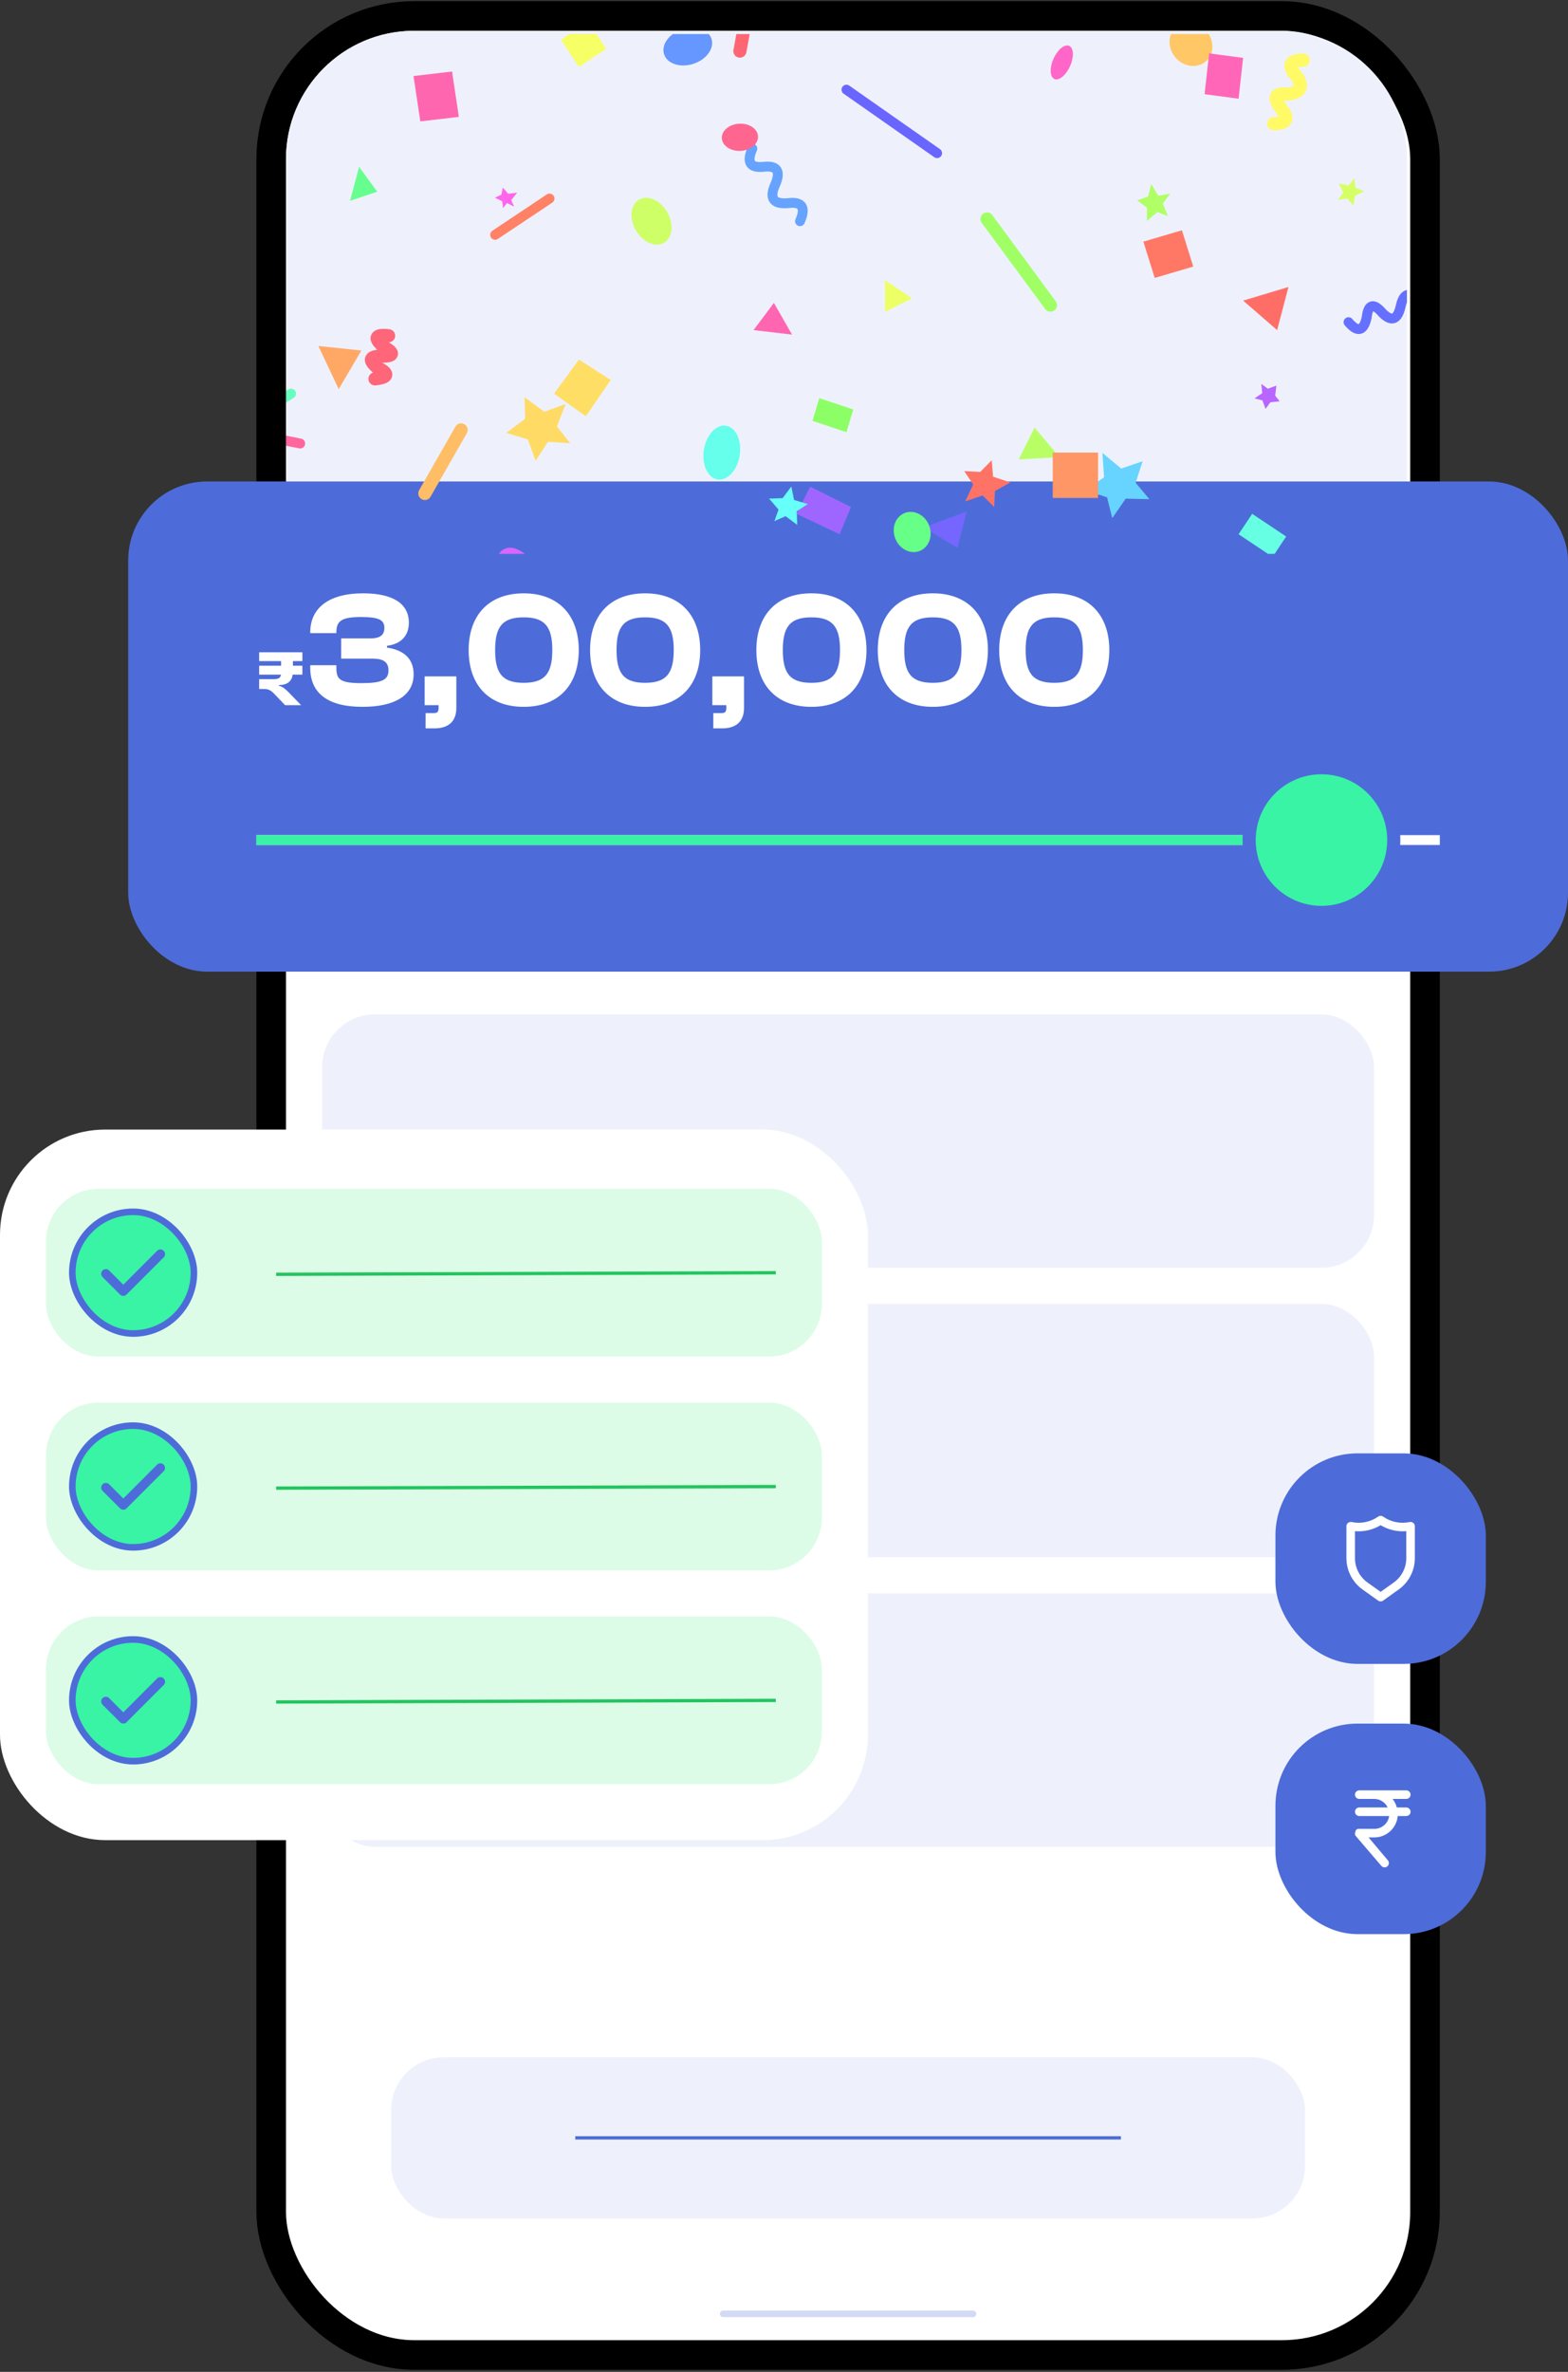 <svg width="477" height="721" viewBox="0 0 477 721" fill="none" xmlns="http://www.w3.org/2000/svg">
<rect x="0" y="0" width="477" height="721" fill="#333333" stroke="none"/>
<rect x="82.5" y="4.86" width="351" height="711" rx="43.5" fill="white"/>
<rect x="82.5" y="4.86" width="351" height="711" rx="43.5" stroke="black" stroke-width="9"/>
<rect x="98" y="308.36" width="320" height="77" rx="16" fill="#EEF1FC"/>
<rect x="98" y="396.36" width="320" height="77" rx="16" fill="#EEF1FC"/>
<rect x="98" y="484.36" width="320" height="77" rx="16" fill="#EEF1FC"/>
<rect x="119" y="625.36" width="278" height="49" rx="16" fill="#EEF1FC"/>
<line x1="175" y1="649.86" x2="341" y2="649.86" stroke="#4D6CD9"/>
<path d="M220 703.36H296" stroke="#D2DAF5" stroke-width="2" stroke-linecap="round"/>
<path d="M87 48.36C87 26.821 104.461 9.36 126 9.36H389C410.539 9.36 428 26.821 428 48.36V148.36H87V48.36Z" fill="#EEF1FC"/>
<rect x="39" y="146.36" width="438" height="149" rx="24" fill="#4D6CD9"/>
<path d="M78 255.36H438" stroke="white" stroke-width="3"/>
<path d="M78 255.36H393" stroke="#38F4A4" stroke-width="3"/>
<circle cx="402" cy="255.36" r="22" fill="#38F4A4" stroke="#4D6CD9" stroke-width="4"/>
<path d="M91.608 214.36H86.736L83.232 210.712C82.32 209.8 81.552 209.44 80.304 209.44H78.84V206.44H83.28C84.72 206.44 85.32 206.128 85.464 205.072H78.84V202.36H85.512V200.968H78.84V198.28H91.992V200.968H89.112V202.36H91.992V205.072H89.04C88.752 206.992 87.504 208.24 84.84 208.24V208.48C86.064 208.744 86.736 209.416 87.72 210.352L91.608 214.36ZM110.278 214.86C99.328 214.86 94.378 210.41 94.378 203.01V202.21H102.328V203.01C102.328 206.41 103.278 207.66 109.928 207.66C116.228 207.66 118.178 206.66 118.178 203.76C118.178 201.26 116.578 200.21 113.428 200.21H103.778V194.06H112.728C115.628 194.06 116.928 193.01 116.928 190.91C116.928 188.56 115.528 187.56 109.828 187.56C103.828 187.56 102.328 188.81 102.328 192.21V192.46H94.378V192.21C94.378 185.16 99.578 180.36 110.478 180.36C119.428 180.36 124.378 183.41 124.378 189.31C124.378 193.16 122.078 195.76 117.728 196.31V196.86C122.628 197.56 125.828 200.06 125.828 204.96C125.828 211.46 120.028 214.86 110.278 214.86ZM132.123 221.41H129.473V216.76H131.923C132.923 216.76 133.423 216.51 133.423 215.21V214.36H129.173V205.61H138.823V215.16C138.823 219.36 136.373 221.41 132.123 221.41ZM159.32 214.86C148.52 214.86 142.57 208.06 142.57 197.61C142.57 187.21 148.52 180.36 159.32 180.36C170.07 180.36 176.07 187.21 176.07 197.61C176.07 208.06 170.07 214.86 159.32 214.86ZM159.32 207.56C165.67 207.56 168.02 204.81 168.02 197.61C168.02 190.41 165.67 187.66 159.32 187.66C152.92 187.66 150.62 190.41 150.62 197.61C150.62 204.81 152.92 207.56 159.32 207.56ZM196.257 214.86C185.457 214.86 179.507 208.06 179.507 197.61C179.507 187.21 185.457 180.36 196.257 180.36C207.007 180.36 213.007 187.21 213.007 197.61C213.007 208.06 207.007 214.86 196.257 214.86ZM196.257 207.56C202.607 207.56 204.957 204.81 204.957 197.61C204.957 190.41 202.607 187.66 196.257 187.66C189.857 187.66 187.557 190.41 187.557 197.61C187.557 204.81 189.857 207.56 196.257 207.56ZM219.645 221.41H216.995V216.76H219.445C220.445 216.76 220.945 216.51 220.945 215.21V214.36H216.695V205.61H226.345V215.16C226.345 219.36 223.895 221.41 219.645 221.41ZM246.841 214.86C236.041 214.86 230.091 208.06 230.091 197.61C230.091 187.21 236.041 180.36 246.841 180.36C257.591 180.36 263.591 187.21 263.591 197.61C263.591 208.06 257.591 214.86 246.841 214.86ZM246.841 207.56C253.191 207.56 255.541 204.81 255.541 197.61C255.541 190.41 253.191 187.66 246.841 187.66C240.441 187.66 238.141 190.41 238.141 197.61C238.141 204.81 240.441 207.56 246.841 207.56ZM283.779 214.86C272.979 214.86 267.029 208.06 267.029 197.61C267.029 187.21 272.979 180.36 283.779 180.36C294.529 180.36 300.529 187.21 300.529 197.61C300.529 208.06 294.529 214.86 283.779 214.86ZM283.779 207.56C290.129 207.56 292.479 204.81 292.479 197.61C292.479 190.41 290.129 187.66 283.779 187.66C277.379 187.66 275.079 190.41 275.079 197.61C275.079 204.81 277.379 207.56 283.779 207.56ZM320.716 214.86C309.916 214.86 303.966 208.06 303.966 197.61C303.966 187.21 309.916 180.36 320.716 180.36C331.466 180.36 337.466 187.21 337.466 197.61C337.466 208.06 331.466 214.86 320.716 214.86ZM320.716 207.56C327.066 207.56 329.416 204.81 329.416 197.61C329.416 190.41 327.066 187.66 320.716 187.66C314.316 187.66 312.016 190.41 312.016 197.61C312.016 204.81 314.316 207.56 320.716 207.56Z" fill="white"/>
<rect y="343.36" width="264" height="216" rx="32" fill="white"/>
<rect x="14" y="361.36" width="236" height="51" rx="16" fill="#DCFCE7"/>
<path d="M84 387.36L236 386.885" stroke="#22C55E"/>
<rect x="22" y="368.36" width="37" height="37" rx="18.5" fill="#38F4A4"/>
<rect x="22" y="368.36" width="37" height="37" rx="18.5" stroke="#4D6CD9" stroke-width="2"/>
<path d="M49.768 380.204C49.639 380.074 49.487 379.971 49.318 379.901C49.15 379.831 48.969 379.795 48.787 379.795C48.604 379.795 48.423 379.831 48.255 379.901C48.087 379.971 47.934 380.074 47.805 380.204L37.507 390.516L33.18 386.175C33.047 386.047 32.889 385.945 32.717 385.877C32.544 385.809 32.36 385.776 32.174 385.779C31.989 385.782 31.806 385.822 31.636 385.896C31.465 385.97 31.312 386.077 31.183 386.21C31.054 386.343 30.953 386.501 30.884 386.673C30.817 386.846 30.783 387.03 30.786 387.216C30.79 387.401 30.829 387.584 30.903 387.755C30.977 387.925 31.084 388.079 31.217 388.207L36.525 393.516C36.654 393.645 36.807 393.748 36.975 393.818C37.144 393.888 37.324 393.924 37.507 393.924C37.689 393.924 37.87 393.888 38.038 393.818C38.207 393.748 38.36 393.645 38.488 393.516L49.768 382.236C49.908 382.106 50.02 381.949 50.097 381.774C50.173 381.6 50.213 381.411 50.213 381.22C50.213 381.029 50.173 380.84 50.097 380.665C50.02 380.49 49.908 380.333 49.768 380.204Z" fill="#4D6CD9"/>
<rect x="14" y="426.36" width="236" height="51" rx="16" fill="#DCFCE7"/>
<path d="M84 452.36L236 451.885" stroke="#22C55E"/>
<rect x="22" y="433.36" width="37" height="37" rx="18.5" fill="#38F4A4"/>
<rect x="22" y="433.36" width="37" height="37" rx="18.5" stroke="#4D6CD9" stroke-width="2"/>
<path d="M49.768 445.204C49.639 445.074 49.487 444.971 49.318 444.901C49.15 444.831 48.969 444.795 48.787 444.795C48.604 444.795 48.423 444.831 48.255 444.901C48.087 444.971 47.934 445.074 47.805 445.204L37.507 455.516L33.18 451.175C33.047 451.047 32.889 450.945 32.717 450.877C32.544 450.809 32.36 450.776 32.174 450.779C31.989 450.782 31.806 450.822 31.636 450.896C31.465 450.97 31.312 451.077 31.183 451.21C31.054 451.343 30.953 451.501 30.884 451.673C30.817 451.846 30.783 452.03 30.786 452.216C30.79 452.401 30.829 452.584 30.903 452.755C30.977 452.925 31.084 453.079 31.217 453.207L36.525 458.516C36.654 458.645 36.807 458.748 36.975 458.818C37.144 458.888 37.324 458.924 37.507 458.924C37.689 458.924 37.87 458.888 38.038 458.818C38.207 458.748 38.36 458.645 38.488 458.516L49.768 447.236C49.908 447.106 50.02 446.949 50.097 446.774C50.173 446.6 50.213 446.411 50.213 446.22C50.213 446.029 50.173 445.84 50.097 445.665C50.02 445.49 49.908 445.333 49.768 445.204Z" fill="#4D6CD9"/>
<rect x="14" y="491.36" width="236" height="51" rx="16" fill="#DCFCE7"/>
<path d="M84 517.36L236 516.885" stroke="#22C55E"/>
<rect x="22" y="498.36" width="37" height="37" rx="18.5" fill="#38F4A4"/>
<rect x="22" y="498.36" width="37" height="37" rx="18.5" stroke="#4D6CD9" stroke-width="2"/>
<path d="M49.768 510.204C49.639 510.074 49.487 509.971 49.318 509.901C49.15 509.831 48.969 509.795 48.787 509.795C48.604 509.795 48.423 509.831 48.255 509.901C48.087 509.971 47.934 510.074 47.805 510.204L37.507 520.516L33.18 516.175C33.047 516.047 32.889 515.945 32.717 515.877C32.544 515.809 32.36 515.776 32.174 515.779C31.989 515.782 31.806 515.822 31.636 515.896C31.465 515.97 31.312 516.077 31.183 516.21C31.054 516.343 30.953 516.501 30.884 516.673C30.817 516.846 30.783 517.03 30.786 517.216C30.79 517.401 30.829 517.584 30.903 517.755C30.977 517.925 31.084 518.079 31.217 518.207L36.525 523.516C36.654 523.645 36.807 523.748 36.975 523.818C37.144 523.888 37.324 523.924 37.507 523.924C37.689 523.924 37.87 523.888 38.038 523.818C38.207 523.748 38.36 523.645 38.488 523.516L49.768 512.236C49.908 512.106 50.02 511.949 50.097 511.774C50.173 511.6 50.213 511.411 50.213 511.22C50.213 511.029 50.173 510.84 50.097 510.665C50.02 510.49 49.908 510.333 49.768 510.204Z" fill="#4D6CD9"/>
<g clip-path="url(#clip0_425_1809)">
<path d="M139.588 35.527L127.865 36.906L125.797 23.115L137.519 21.736L139.588 35.527Z" fill="#FF66B0"/>
<path d="M269.221 94.827V85.174L277.495 90.69L269.221 94.827Z" fill="#EDFF66"/>
<path d="M388.511 100.343L378.168 91.379L391.959 87.242L388.511 100.343Z" fill="#FF6E66"/>
<path d="M319.557 92.758L300.25 66.556" stroke="#A1FF66" stroke-width="4" stroke-linecap="round"/>
<path d="M140.277 130.683L129.244 149.99" stroke="#FFBD66" stroke-width="4" stroke-linecap="round"/>
<path d="M235.432 92.068L240.949 101.722L229.227 100.343L235.432 92.068Z" fill="#FF66B2"/>
<path d="M291.286 166.538L280.943 160.333L294.045 155.506L291.286 166.538Z" fill="#7566FF"/>
<path d="M168.549 119.651L176.134 109.308L185.787 115.513L178.202 126.546L168.549 119.651Z" fill="#FFDE66"/>
<path d="M410.23 97.93C412.989 101.148 414.827 100.688 415.747 96.551C416.206 92.413 417.815 91.954 420.574 95.172C423.332 97.93 425.17 97.24 426.09 93.103C427.009 88.966 428.848 88.506 431.606 91.724" stroke="#6670FF" stroke-width="3" stroke-linecap="round"/>
<path d="M391.269 163.091L387.132 169.297L376.789 162.401L380.926 156.195L391.269 163.091Z" fill="#66FFE3"/>
<path d="M325.523 20.1C326.762 17.317 326.639 14.558 325.247 13.939C323.856 13.319 321.723 15.073 320.484 17.856C319.245 20.639 319.368 23.398 320.76 24.017C322.152 24.637 324.284 22.883 325.523 20.1Z" fill="#FF66C7"/>
<path d="M114.074 115.168C118.211 114.709 118.441 113.56 114.763 111.721C112.005 109.422 112.465 108.273 116.142 108.273C119.82 108.273 120.05 107.354 116.832 105.515C113.614 102.757 114.074 101.608 118.211 102.067" stroke="#FF667A" stroke-width="4" stroke-linecap="round"/>
<path d="M109.248 50.696L114.765 58.281L106.49 61.039L109.248 50.696Z" fill="#66FF8F"/>
<path d="M77.529 126.546L88.562 119.65" stroke="#66FFBD" stroke-width="3" stroke-linecap="round"/>
<path d="M227.848 0.36L225.09 15.53" stroke="#FF6673" stroke-width="4" stroke-linecap="round"/>
<path d="M285.08 46.559L257.498 27.252" stroke="#6966FF" stroke-width="3" stroke-linecap="round"/>
<path d="M357.697 17.614C360.245 20.444 364.376 20.879 366.923 18.586C369.47 16.292 369.469 12.139 366.921 9.309C364.372 6.479 360.242 6.044 357.695 8.337C355.148 10.63 355.149 14.784 357.697 17.614Z" fill="#FFC766"/>
<path d="M116.832 169.986L98.904 187.914" stroke="#66FFF5" stroke-width="3" stroke-linecap="round"/>
<path d="M381.628 121.107L384.043 121.696L384.987 124.288L386.459 122.284L389.287 121.989L387.931 120.281L388.284 117.217L385.692 118.161L383.689 116.688L383.984 119.516L381.628 121.107Z" fill="#B866FF"/>
<path d="M178.892 6.566L184.408 14.841L176.133 20.357L170.617 12.083L178.892 6.566Z" fill="#F7FF66"/>
<path d="M406.985 60.755L409.882 60.348L411.67 62.559L412.228 59.526L414.99 58.153L412.372 57.044L411.965 54.147L410.305 56.35L407.272 55.791L408.645 58.553L406.985 60.755Z" fill="#D6FF66"/>
<path d="M128.555 178.605C132.232 181.363 134.99 180.674 136.829 176.537C137.749 172.399 140.047 171.71 143.724 174.468C147.402 177.226 150.16 176.307 151.999 171.71C152.918 167.573 155.217 166.883 158.894 169.641" stroke="#D966FF" stroke-width="3" stroke-linecap="round"/>
<path d="M314.729 129.993L322.314 138.957L309.902 139.647L314.729 129.993Z" fill="#B8FF66"/>
<path d="M152.964 57.013L152.532 59.15L150.563 60.086L152.784 61.203L153.036 63.256L154.237 61.719L156.458 62.836L155.522 60.867L157.323 58.562L154.585 58.898L152.964 57.013Z" fill="#FF66EB"/>
<path d="M249.225 121.029L259.568 124.477L257.499 131.372L247.156 127.925L249.225 121.029Z" fill="#8CFF66"/>
<path d="M338.358 157.495L342.456 151.576L349.653 151.739L345.472 146.756L347.603 140.198L341.078 142.428L335.372 137.674L335.865 145.084L330.225 149.052L336.783 151.183L338.358 157.495Z" fill="#66D4FF"/>
<path d="M396.441 18.288C392.303 18.288 391.614 19.897 394.372 23.115C396.67 26.333 395.751 28.171 391.614 28.631C387.936 28.171 387.247 29.55 389.545 32.768C392.303 35.986 391.614 37.595 387.477 37.595" stroke="#FFFA66" stroke-width="4" stroke-linecap="round"/>
<path d="M85.803 10.014L97.525 13.461L94.078 23.804L82.356 20.357L85.803 10.014Z" fill="#66FF7A"/>
<path d="M214.125 136.715C213.41 141.229 215.27 145.274 218.279 145.751C221.288 146.227 224.307 142.955 225.022 138.441C225.737 133.928 223.877 129.882 220.868 129.406C217.859 128.929 214.84 132.202 214.125 136.715Z" fill="#66FFEB"/>
<path d="M193.422 70.004C195.516 73.632 199.353 75.338 201.991 73.814C204.63 72.291 205.071 68.115 202.976 64.488C200.882 60.86 197.045 59.154 194.406 60.677C191.768 62.2 191.327 66.376 193.422 70.004Z" fill="#CFFF66"/>
<path d="M246.465 147.921L258.877 154.127L255.429 162.401L242.328 156.195L246.465 147.921Z" fill="#9E66FF"/>
<path d="M350.207 55.935L349.264 59.72L345.953 60.904L348.911 63.149L348.914 67.17L352.105 64.448L355.299 65.747L353.759 61.845L356.004 58.888L352.338 59.481L350.207 55.935Z" fill="#B0FF66"/>
<path d="M228.882 45.181C227.043 49.318 228.192 51.157 232.33 50.697C236.467 50.237 237.616 52.076 235.777 56.213C233.938 60.35 235.318 62.189 239.914 61.73C244.052 61.27 245.201 63.109 243.362 67.246" stroke="#66A3FF" stroke-width="3" stroke-linecap="round"/>
<path d="M240.733 147.878L238.097 151.419L233.962 151.564L236.839 154.913L235.581 158.407L238.978 156.908L242.52 159.544L242.376 155.41L245.749 153.222L241.566 151.988L240.733 147.878Z" fill="#66FFFA"/>
<path d="M150.621 71.382L167.17 60.35" stroke="#FF8266" stroke-width="3" stroke-linecap="round"/>
<path d="M366.445 28.631L367.824 16.22L378.167 17.599L376.788 30.011L366.445 28.631Z" fill="#FF66B8"/>
<path d="M210.935 19.398C214.919 18.103 217.386 14.705 216.444 11.808C215.503 8.91 211.51 7.611 207.526 8.905C203.542 10.2 201.076 13.598 202.017 16.495C202.959 19.393 206.951 20.692 210.935 19.398Z" fill="#6696FF"/>
<path d="M225.307 45.864C228.349 45.705 230.719 43.726 230.599 41.444C230.48 39.162 227.916 37.441 224.874 37.601C221.832 37.76 219.462 39.739 219.582 42.021C219.701 44.303 222.265 46.023 225.307 45.864Z" fill="#FF668F"/>
<path d="M153.984 131.587L160.583 133.588L162.941 140.067L166.71 134.293L173.485 134.762L169.419 129.638L172.068 122.804L165.588 125.162L159.578 120.746L159.756 127.285L153.984 131.587Z" fill="#FFDB66"/>
<path d="M272.381 163.778C273.665 166.956 276.995 168.607 279.82 167.466C282.645 166.325 283.894 162.823 282.61 159.646C281.326 156.468 277.995 154.817 275.171 155.958C272.346 157.099 271.097 160.601 272.381 163.778Z" fill="#66FF87"/>
<path d="M320.246 151.369V137.578H334.037V151.369H320.246Z" fill="#FF9666"/>
<path d="M307.401 146.648L302.117 144.919L301.684 139.918L298.188 143.453L293.318 143.209L296.044 147.251L293.638 152.403L298.902 150.616L302.437 154.113L302.682 149.243L307.401 146.648Z" fill="#FF7366"/>
<path d="M351.276 84.484L347.828 73.452L359.55 70.004L362.998 81.037L351.276 84.484Z" fill="#FF7866"/>
<path d="M77.529 132.062L91.32 134.82" stroke="#FF669C" stroke-width="3" stroke-linecap="round"/>
<path d="M109.937 106.549L103.042 118.271L96.836 105.17L109.937 106.549Z" fill="#FFA866"/>
</g>
<rect x="388" y="441.787" width="64" height="64" rx="24.976" fill="#4D6CD9"/>
<path d="M429.925 462.924C429.774 462.802 429.598 462.715 429.409 462.67C429.22 462.625 429.023 462.623 428.833 462.664C427.443 462.956 426.008 462.959 424.616 462.675C423.225 462.391 421.906 461.825 420.742 461.012C420.524 460.861 420.265 460.78 420 460.78C419.735 460.78 419.477 460.861 419.259 461.012C418.094 461.825 416.776 462.391 415.384 462.675C413.993 462.959 412.558 462.956 411.168 462.664C410.978 462.623 410.781 462.625 410.592 462.67C410.403 462.715 410.226 462.802 410.075 462.924C409.924 463.047 409.803 463.202 409.719 463.377C409.636 463.553 409.593 463.745 409.594 463.939V473.63C409.593 475.495 410.037 477.333 410.89 478.992C411.743 480.65 412.98 482.081 414.498 483.165L419.246 486.547C419.466 486.704 419.73 486.788 420 486.788C420.271 486.788 420.534 486.704 420.755 486.547L425.503 483.165C427.021 482.081 428.257 480.65 429.11 478.992C429.963 477.333 430.408 475.495 430.407 473.63V463.939C430.407 463.745 430.365 463.553 430.281 463.377C430.198 463.202 430.076 463.047 429.925 462.924ZM427.805 473.63C427.806 475.08 427.461 476.51 426.798 477.799C426.135 479.089 425.174 480.202 423.994 481.045L420 483.893L416.007 481.045C414.827 480.202 413.866 479.089 413.203 477.799C412.54 476.51 412.194 475.08 412.195 473.63V465.435C414.922 465.668 417.654 465.036 420 463.627C422.347 465.036 425.078 465.668 427.805 465.435V473.63Z" fill="white"/>
<rect x="388" y="523.934" width="64" height="64" rx="24.976" fill="#4D6CD9"/>
<path d="M427.805 549.429H424.931C424.68 548.482 424.237 547.596 423.63 546.827H427.805C428.15 546.827 428.481 546.69 428.725 546.446C428.969 546.202 429.106 545.871 429.106 545.526C429.106 545.181 428.969 544.851 428.725 544.607C428.481 544.363 428.15 544.226 427.805 544.226H413.496C413.151 544.226 412.821 544.363 412.577 544.607C412.333 544.851 412.196 545.181 412.196 545.526C412.196 545.871 412.333 546.202 412.577 546.446C412.821 546.69 413.151 546.827 413.496 546.827H418.049C418.908 546.83 419.749 547.076 420.474 547.536C421.199 547.997 421.779 548.653 422.147 549.429H413.496C413.151 549.429 412.821 549.566 412.577 549.81C412.333 550.054 412.196 550.385 412.196 550.73C412.196 551.075 412.333 551.405 412.577 551.649C412.821 551.893 413.151 552.03 413.496 552.03H422.602C422.446 553.111 421.907 554.099 421.083 554.816C420.26 555.532 419.206 555.928 418.114 555.933H413.496C413.436 555.927 413.375 555.927 413.314 555.933C413.228 555.919 413.14 555.919 413.054 555.933C412.965 555.963 412.882 556.007 412.807 556.063L412.651 556.154C412.58 556.218 412.518 556.293 412.469 556.375C412.425 556.433 412.386 556.494 412.352 556.557C412.34 556.635 412.34 556.714 412.352 556.791C412.259 556.921 412.205 557.074 412.196 557.234C412.19 557.294 412.19 557.355 412.196 557.416C412.182 557.502 412.182 557.59 412.196 557.676C412.226 557.765 412.27 557.848 412.326 557.923C412.326 557.923 412.326 558.027 412.417 558.079L420.222 567.185C420.446 567.447 420.765 567.609 421.109 567.636C421.453 567.663 421.794 567.552 422.056 567.328C422.318 567.104 422.48 566.784 422.507 566.44C422.534 566.096 422.423 565.756 422.199 565.494L416.332 558.534H418.049C419.839 558.542 421.567 557.878 422.892 556.674C424.216 555.47 425.041 553.813 425.204 552.03H427.805C428.15 552.03 428.481 551.893 428.725 551.649C428.969 551.405 429.106 551.075 429.106 550.73C429.106 550.385 428.969 550.054 428.725 549.81C428.481 549.566 428.15 549.429 427.805 549.429Z" fill="white"/>
<defs>
<clipPath id="clip0_425_1809">
<path d="M87 58.36C87 31.851 108.49 10.36 135 10.36H380C406.51 10.36 428 31.851 428 58.36V168.36H87V58.36Z" fill="white"/>
</clipPath>
</defs>
</svg>
